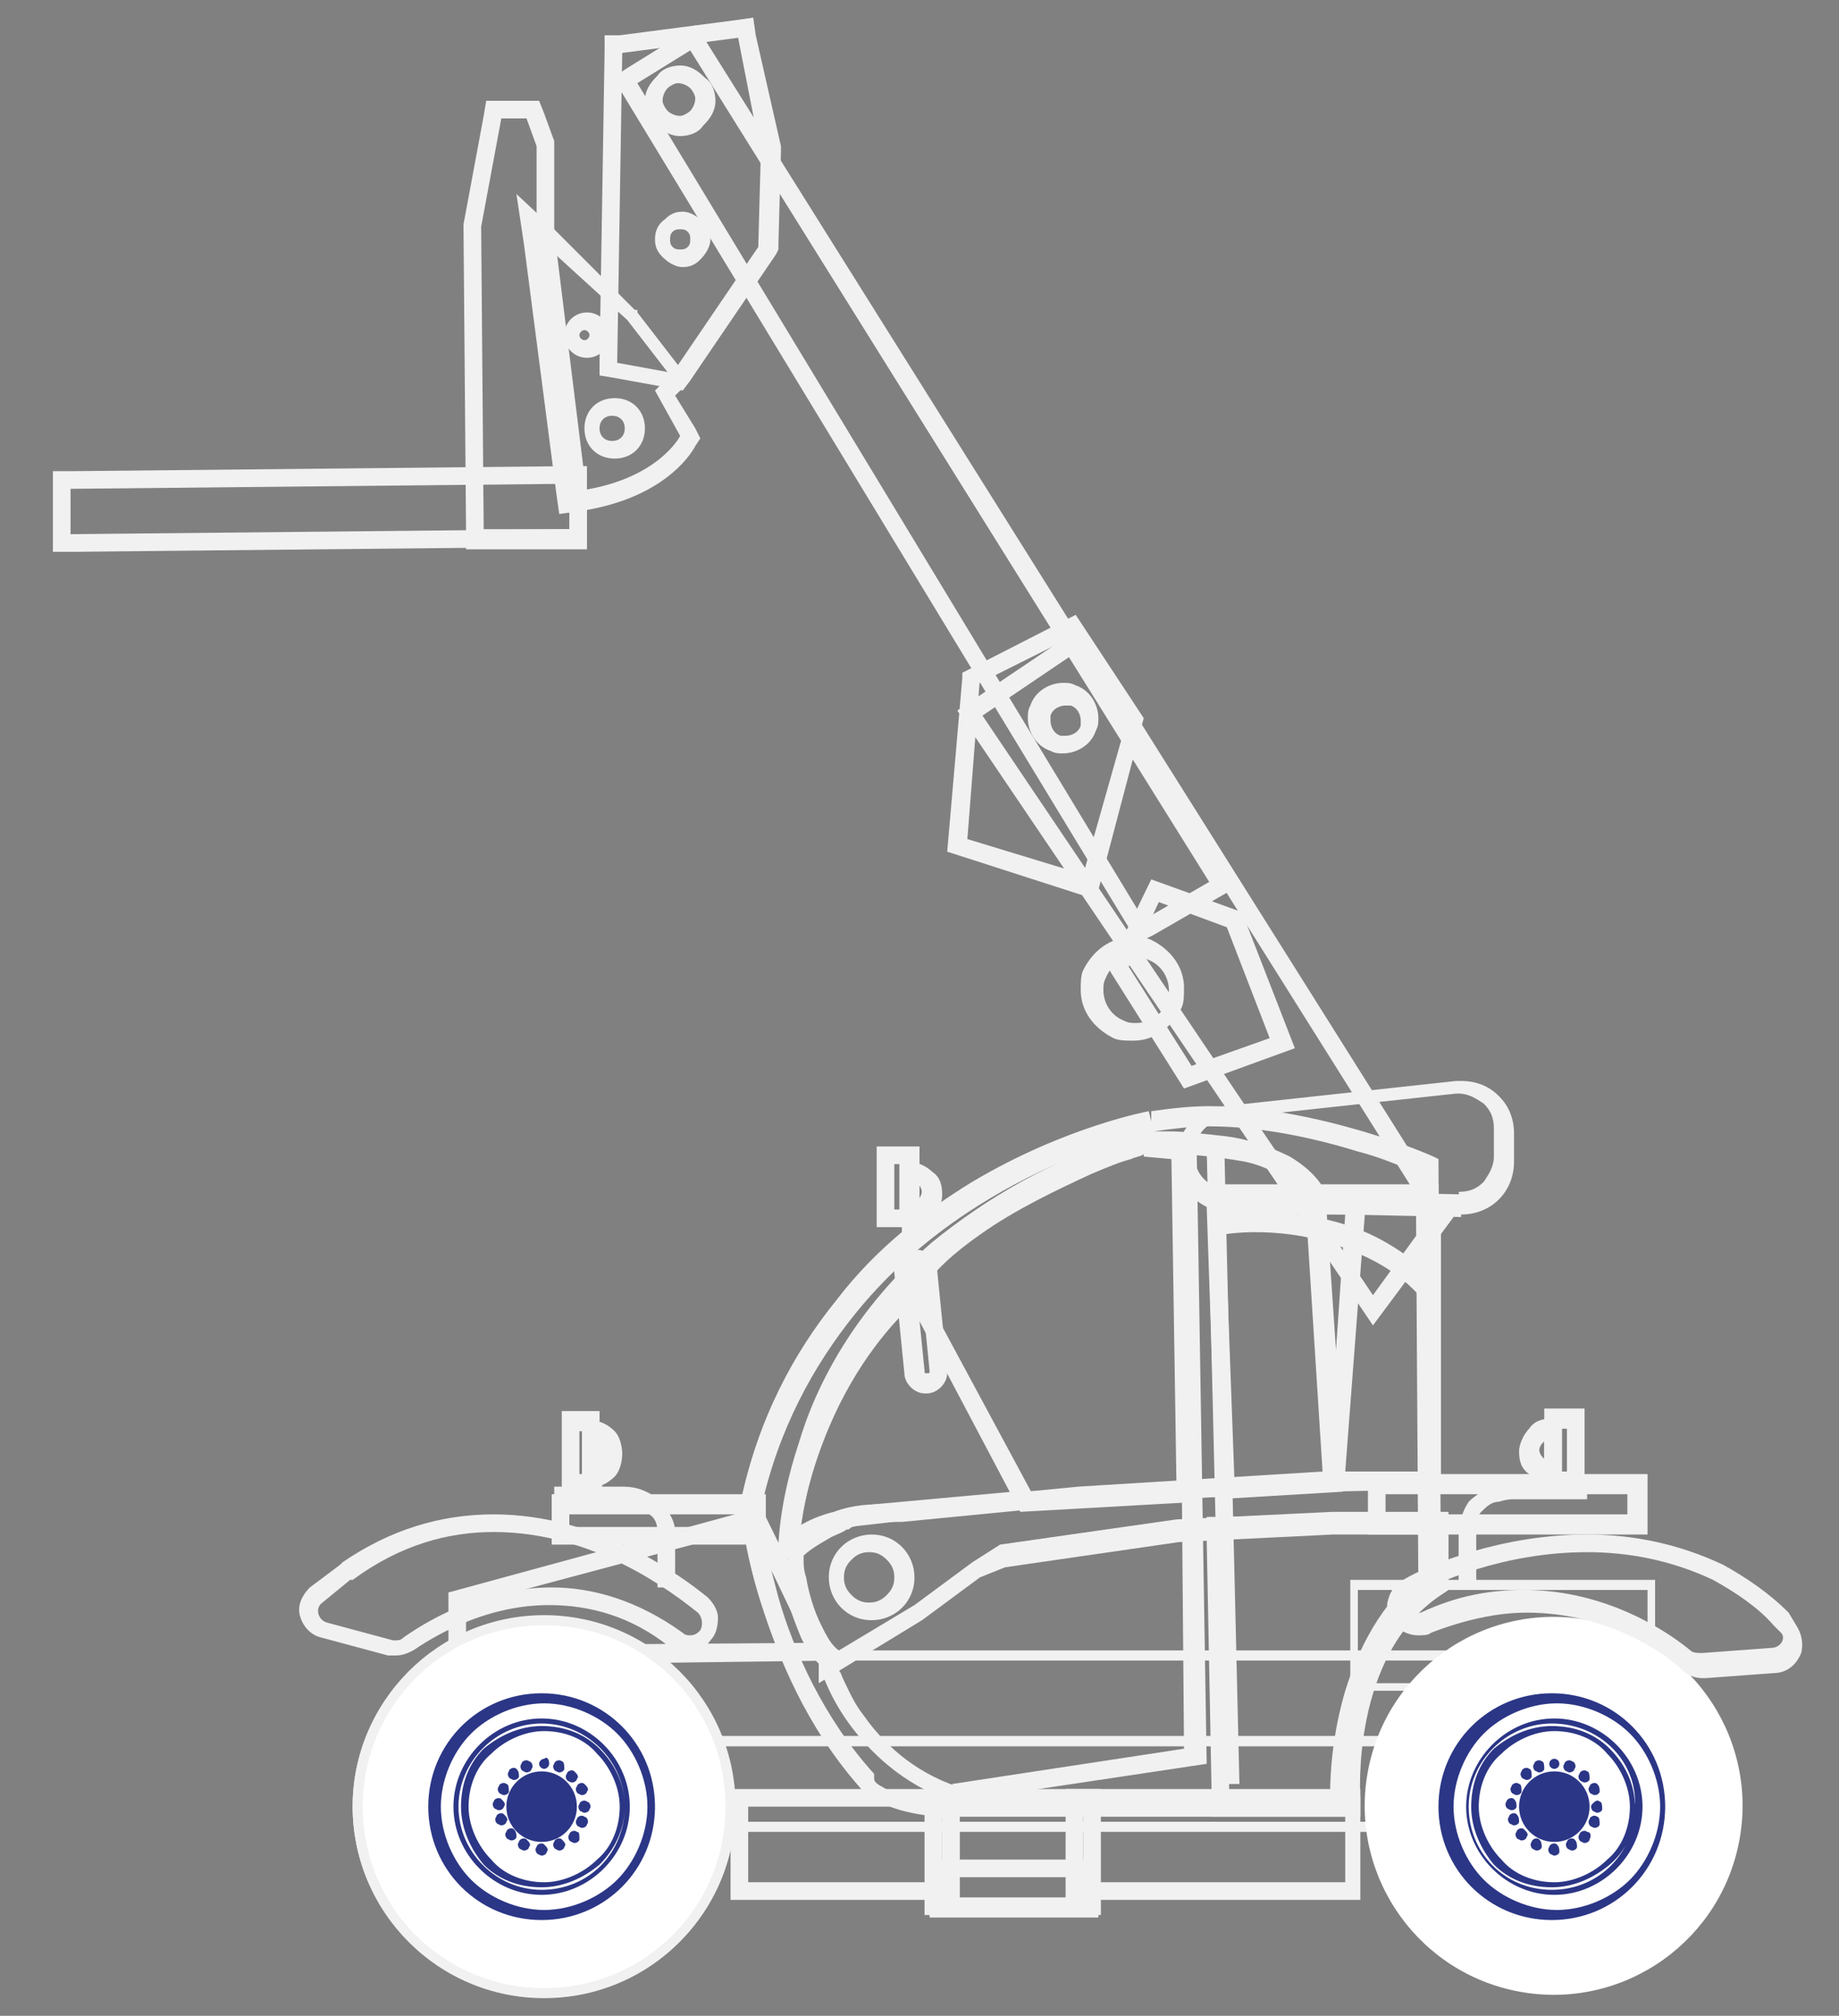 <?xml version="1.0" encoding="utf-8"?>
<!-- Generator: Adobe Illustrator 27.9.6, SVG Export Plug-In . SVG Version: 9.03 Build 54986)  -->
<svg version="1.1" id="Layer_1" xmlns:v="https://vecta.io/nano"
	 xmlns="http://www.w3.org/2000/svg" xmlns:xlink="http://www.w3.org/1999/xlink" x="0px" y="0px" viewBox="0 0 73 80"
	 style="enable-background:new 0 0 73 80;" xml:space="preserve">
<rect x="0" y="0" width="73" height="80" fill="#808080" stroke="none"/>
<style type="text/css">
	.st0{fill:#F1F1F2;}
	.st1{fill:#FFFFFF;}
	.st2{fill:#2B3686;}
</style>
<g>
	<path class="st0" d="M27.4,2L48,35l-2.6,1.5L25.3,3.3L27.4,2 M27.6,1L27,1.4l-2.1,1.3l-0.6,0.4l0.4,0.6l20.1,33.1l0.4,0.6l0.6-0.3
		l2.6-1.5l0.7-0.4l-0.4-0.6L28,1.6L27.6,1z"/>
	<polygon class="st0" points="65.5,66.9 65.5,66.8 53.9,66.8 53.9,63.1 65.4,63.1 65.4,66.9 65.5,66.9 65.5,66.8 65.5,66.9 
		65.7,66.9 65.7,62.7 53.6,62.7 53.6,67.1 65.7,67.1 65.7,66.9 	"/>
	<polygon class="st0" points="30,60.9 30,60.6 22.6,60.6 22.6,60.1 29.6,60.1 29.6,60.9 30,60.9 30,60.6 30,60.9 30.4,60.9 
		30.4,59.3 21.9,59.3 21.9,61.3 30.4,61.3 30.4,60.9 	"/>
	<path class="st0" d="M46.6,39.9l-0.3-0.1c-0.2,0.5-0.7,0.8-1.2,0.8c-0.2,0-0.3,0-0.5-0.1c-0.5-0.2-0.8-0.7-0.8-1.2
		c0-0.2,0-0.3,0.1-0.5c0.2-0.5,0.7-0.8,1.2-0.8c0.2,0,0.3,0,0.5,0.1c0.5,0.2,0.8,0.7,0.8,1.2c0,0.2,0,0.3-0.1,0.5L46.6,39.9l0.3,0.1
		c0.1-0.2,0.1-0.5,0.1-0.8c0-0.8-0.5-1.5-1.3-1.9c-0.2-0.1-0.5-0.1-0.8-0.1c-0.8,0-1.5,0.5-1.9,1.3c-0.1,0.2-0.1,0.5-0.1,0.8
		c0,0.8,0.5,1.5,1.3,1.9c0.2,0.1,0.5,0.1,0.8,0.1c0.8,0,1.5-0.5,1.9-1.3L46.6,39.9z"/>
	<polygon class="st0" points="44.4,38.4 44.1,38.6 47,43.2 51.4,41.6 49.3,36.2 45.7,34.9 44,38.4 44.1,38.6 44.4,38.4 44.7,38.6 
		46,35.8 48.7,36.8 50.4,41.2 47.3,42.3 44.7,38.2 44.4,38.4 44.7,38.6 	"/>
	<path class="st0" d="M43,71.7v3.6h-5.6v-3.6H43 M43.8,71H43h-5.6h-0.7v0.7v3.6v0.7h0.7H43h0.7v-0.7v-3.6V71z"/>
	<polygon class="st0" points="66.8,69.1 66.8,68.9 18.3,68.9 18.3,65.9 66.7,65.9 66.7,69.1 66.8,69.1 66.8,68.9 66.8,69.1 67,69.1 
		67,65.5 18,65.5 18,69.3 67,69.3 67,69.1 	"/>
	<polygon class="st0" points="58.4,72.5 58.4,72.3 25.1,72.3 25.1,69.3 58.2,69.3 58.2,72.5 58.4,72.5 58.4,72.3 58.4,72.5 
		58.6,72.5 58.6,68.9 24.7,68.9 24.7,72.7 58.6,72.7 58.6,72.5 	"/>
	<circle cx="61.7" cy="70" r="0.2"/>
	<path d="M62.5,70.2c0,0.1-0.2,0.2-0.3,0.1c-0.1,0-0.2-0.2-0.1-0.3c0-0.1,0.2-0.2,0.3-0.1C62.5,69.9,62.6,70.1,62.5,70.2z"/>
	<path d="M63.1,70.6c0,0.1-0.2,0.2-0.3,0.1c-0.1,0-0.2-0.2-0.1-0.3c0-0.1,0.2-0.2,0.3-0.1C63.1,70.3,63.1,70.5,63.1,70.6z"/>
	<path d="M63.5,71.1c0,0.1-0.2,0.2-0.3,0.1c-0.1,0-0.2-0.2-0.1-0.3c0-0.1,0.2-0.2,0.3-0.1C63.5,70.9,63.5,71,63.5,71.1z"/>
	<path d="M63.6,71.8c0,0.1-0.2,0.2-0.3,0.1c-0.1,0-0.2-0.2-0.1-0.3c0-0.1,0.2-0.2,0.3-0.1S63.6,71.7,63.6,71.8z"/>
	<path d="M60.2,71.7c0,0.1-0.2,0.2-0.3,0.1c-0.1,0-0.2-0.2-0.1-0.3c0-0.1,0.2-0.2,0.3-0.1C60.2,71.5,60.2,71.6,60.2,71.7z"/>
	<path d="M60.3,71.1c0,0.1-0.2,0.2-0.3,0.1c-0.1,0-0.2-0.2-0.1-0.3c0-0.1,0.2-0.2,0.3-0.1C60.3,70.8,60.4,71,60.3,71.1z"/>
	<path d="M60.8,70.5c0,0.1-0.2,0.2-0.3,0.1c-0.1,0-0.2-0.2-0.1-0.3c0-0.1,0.2-0.2,0.3-0.1C60.8,70.2,60.8,70.4,60.8,70.5z"/>
	<path d="M61.3,70.2c0,0.1-0.2,0.2-0.3,0.1c-0.1,0-0.2-0.2-0.1-0.3c0-0.1,0.2-0.2,0.3-0.1C61.3,69.9,61.3,70.1,61.3,70.2z"/>
	<path class="st0" d="M45.7,44.5l-0.1-0.4c0,0-3.3,0.6-7,2.8c-1.8,1.1-3.8,2.6-5.4,4.7c-1.7,2.1-3.1,4.7-3.8,8l0,0.1l0,0.1
		c0,0,0.1,1.6,0.8,3.8c0.7,2.2,1.8,4.9,3.9,7.3l0.3-0.2L34,70.7c0,0.1,0.2,0.4,0.7,0.7c0.5,0.3,1.3,0.6,2.6,0.7l0,0l16.4,0l0-0.4
		l0,0c0,0,0-0.2,0-0.6c0-0.8,0.1-2.3,0.5-3.9c0.5-1.6,1.3-3.3,2.9-4.5l0.1-0.1L57.1,46l-0.2-0.1c0,0-1.1-0.5-2.8-1
		c-1.7-0.5-3.9-1-6.1-1c-0.8,0-1.6,0.1-2.3,0.2L45.7,44.5l-0.1-0.4L45.7,44.5l0.1,0.4c0.7-0.1,1.5-0.2,2.2-0.2c2.1,0,4.3,0.5,5.9,1
		c0.8,0.2,1.5,0.5,2,0.7c0.2,0.1,0.4,0.2,0.5,0.2c0.1,0,0.1,0,0.1,0.1l0,0l0,0l0.1-0.3l-0.4,0l0.1,16.2l0.4,0l-0.2-0.3
		c-1.7,1.3-2.6,3.2-3.1,4.8c-0.5,1.7-0.6,3.2-0.6,4.1c0,0.4,0,0.6,0,0.6l0.4,0l0-0.4l-16,0l0,0.4l0-0.4c-1.2,0-1.9-0.3-2.2-0.5
		c-0.2-0.1-0.3-0.2-0.3-0.3c0,0,0-0.1,0-0.1l0,0l-0.2,0.1l0.2-0.1l0,0l-0.2,0.1l0.2-0.1l0-0.1l0,0c-2-2.2-3.2-4.9-3.8-7
		c-0.3-1.1-0.5-2-0.6-2.6c-0.1-0.3-0.1-0.6-0.1-0.8c0-0.1,0-0.2,0-0.2c0,0,0,0,0,0l0,0l-0.4,0l0.4,0.1c0.7-3.2,2.1-5.7,3.7-7.7
		c2.4-3,5.4-4.8,7.8-5.9c1.2-0.5,2.3-0.9,3-1.1c0.4-0.1,0.7-0.2,0.9-0.2c0.1,0,0.2,0,0.2,0c0,0,0,0,0.1,0l0,0l0,0L45.7,44.5z"/>
	<path class="st0" d="M31.3,61.9l-0.4,0.1c0,0,0.1,0.8,0.4,1.6c0.1,0.4,0.3,0.9,0.5,1.4c0.2,0.4,0.5,0.9,0.9,1.2l0.2-0.3h-0.4v0.3
		v0.6l4.1-2.5l2.3-1.7l1-0.4l6.9-1l6.1-0.3h4.2v-2.5l-16.5,0.8l-7,0.8l0,0c0,0-0.4,0.1-1,0.4c-0.5,0.3-1.2,0.7-1.6,1.3l-0.1,0.1
		l0,0.1L31.3,61.9l0.3,0.2c0.3-0.5,0.9-0.8,1.4-1.1c0.2-0.1,0.5-0.2,0.6-0.3c0.1,0,0.1,0,0.2-0.1l0,0l0,0l0,0l-0.1-0.4l0,0.4l7-0.8
		l15.7-0.8v1h-3.5l-6.2,0.3l-7,1L38.6,62l-2.3,1.7l-3.5,2.1l0.2,0.3h0.4v-0.3v-0.2l-0.1-0.1c-0.3-0.2-0.5-0.6-0.7-1
		c-0.3-0.6-0.5-1.3-0.6-1.9c-0.1-0.3-0.1-0.5-0.1-0.7c0-0.1,0-0.2,0-0.2c0,0,0,0,0-0.1l0,0L31.3,61.9l0.3,0.2L31.3,61.9z"/>
	<path class="st0" d="M31.3,61.6l0.4,0l0,0c0-0.1,0.1-3.1,1.8-6.5c0.9-1.7,2.2-3.5,4.1-5.2c1.9-1.6,4.5-3.1,7.9-4.2l-0.1-0.3l0,0.4
		l0,0c0.1,0,0.5,0,1,0c0.8,0,1.9,0.1,3,0.3c0.5,0.1,1,0.3,1.5,0.6c0.4,0.2,0.8,0.6,1,0.9l0.3-0.2l-0.4,0l0.7,11l-9.7,0.6l-7.2,0.7
		l0,0.4l0-0.4c0,0-0.2,0-0.5,0c-0.5,0-1.2,0-2,0.3c-0.8,0.2-1.7,0.6-2.3,1.4L31.3,61.6l0.4,0L31.3,61.6l0.3,0.2c0.6-0.6,1.3-1,2-1.2
		c0.7-0.2,1.4-0.2,1.8-0.2c0.1,0,0.2,0,0.3,0c0,0,0.1,0,0.1,0l0,0l0,0l0,0l7.2-0.7l10.4-0.7l-0.8-11.8l-0.1-0.1
		c-0.3-0.5-0.8-0.9-1.3-1.2c-0.8-0.4-1.7-0.7-2.5-0.8c-0.9-0.1-1.7-0.2-2.3-0.2c-0.6,0-1.1,0-1.1,0l0,0l0,0
		c-3.6,1.1-6.2,2.7-8.3,4.4c-3,2.6-4.6,5.6-5.3,8c-0.8,2.4-0.8,4.1-0.8,4.1l0,0.9l0.6-0.7L31.3,61.6z"/>
	<path class="st0" d="M32.6,66.3c0,0,0.3,1,1.1,2.1c0.8,1.1,2.1,2.4,4.1,3.1l0.1,0l10-1.5l-0.4-24.6l-0.7,0L47,69.4l-9.2,1.4
		l0.1,0.4l0.1-0.3c-1.8-0.6-3-1.8-3.7-2.8c-0.4-0.5-0.6-1-0.8-1.4c-0.1-0.2-0.1-0.3-0.2-0.4c0,0,0-0.1,0-0.1l0,0l0,0l0,0L32.6,66.3
		L32.6,66.3z"/>
	<polyline class="st0" points="47.9,45.6 48.5,70.8 49.2,70.8 48.6,45.5 	"/>
	<path class="st0" d="M35.9,62.6h-0.4c0,0.3-0.1,0.5-0.3,0.7c-0.2,0.2-0.4,0.3-0.7,0.3c-0.3,0-0.5-0.1-0.7-0.3
		c-0.2-0.2-0.3-0.4-0.3-0.7c0-0.3,0.1-0.5,0.3-0.7c0.2-0.2,0.4-0.3,0.7-0.3c0.3,0,0.5,0.1,0.7,0.3c0.2,0.2,0.3,0.4,0.3,0.7H35.9h0.4
		c0-0.9-0.7-1.7-1.7-1.7c-0.9,0-1.7,0.7-1.7,1.7c0,0.9,0.7,1.7,1.7,1.7c0.9,0,1.7-0.7,1.7-1.7H35.9z"/>
	<path class="st0" d="M37.4,71.7v3h-7.7v-3H37.4 M38.1,71h-0.7h-7.7H29v0.7v3v0.7h0.7h7.7h0.7v-0.7v-3V71z"/>
	<path class="st0" d="M53.4,71.7v3H43v-3H53.4 M54.1,71h-0.7H43h-0.7v0.7v3v0.7H43h10.3h0.7v-0.7v-3V71z"/>
	<polygon class="st0" points="65,60.5 65,60.1 55,60.1 55,59.3 64.6,59.3 64.6,60.5 65,60.5 65,60.1 65,60.5 65.4,60.5 65.4,58.5 
		54.3,58.5 54.3,60.9 65.4,60.9 65.4,60.5 	"/>
	<polygon class="st0" points="30,60.2 29.9,59.9 17.8,63.2 17.8,66.1 33.2,65.9 30.2,59.8 29.9,59.9 30,60.2 29.7,60.4 32,65.2 
		18.5,65.3 18.5,63.7 30.1,60.6 30,60.2 29.7,60.4 	"/>
	<polygon class="st0" points="23.5,58.9 23.5,58.5 23,58.5 23,56.8 23.1,56.8 23.1,58.9 23.5,58.9 23.5,58.5 23.5,58.9 23.8,58.9 
		23.8,56 22.3,56 22.3,59.2 23.8,59.2 23.8,58.9 	"/>
	<path class="st0" d="M24.3,57.7h-0.4c0,0.2-0.1,0.3-0.1,0.4c-0.1,0.1-0.2,0.1-0.3,0.1v0.4h0.4v-1.8h-0.4v0.4c0.1,0,0.2,0,0.3,0.1
		c0.1,0.1,0.1,0.2,0.1,0.4H24.3h0.4c0-0.3-0.1-0.7-0.3-0.9c-0.2-0.2-0.5-0.4-0.8-0.4h-0.4V59h0.4c0.3,0,0.6-0.2,0.8-0.4
		c0.2-0.2,0.3-0.6,0.3-0.9H24.3z"/>
	<path class="st0" d="M22.2,59.7h2.6l0,0l0-0.1l0,0.1l0,0l0-0.1l0,0.1l0,0c0.1,0,0.4,0,0.7,0.2c0.1,0.1,0.3,0.2,0.4,0.3
		c0.1,0.1,0.2,0.3,0.2,0.6l0.4,0h-0.4V63h0.7l0-2.2l0,0c0-0.4-0.2-0.7-0.4-1c-0.3-0.4-0.7-0.6-1-0.7c-0.3-0.1-0.6-0.1-0.7-0.1
		c0,0-0.1,0-0.1,0l0,0.4v-0.4h-2.6V59.7L22.2,59.7z"/>
	<polyline class="st0" points="23.2,58.7 23.2,59.3 23.9,59.3 23.9,58.7 	"/>
	<polygon class="st0" points="61.6,58.8 61.6,59.2 62.9,59.2 62.9,55.9 61.3,55.9 61.3,59.2 61.6,59.2 61.6,58.8 62,58.8 62,56.7 
		62.2,56.7 62.2,58.4 61.6,58.4 61.6,58.8 62,58.8 	"/>
	<path class="st0" d="M60.7,57.6h-0.4c0,0.4,0.1,0.7,0.4,0.9c0.2,0.2,0.5,0.4,0.9,0.4H62v-2.6h-0.4c-0.4,0-0.7,0.1-0.9,0.4
		c-0.2,0.2-0.4,0.6-0.4,0.9H60.7h0.4c0-0.2,0.1-0.3,0.2-0.4c0.1-0.1,0.2-0.2,0.4-0.2v-0.4h-0.4v1.9h0.4v-0.4c-0.1,0-0.3-0.1-0.4-0.2
		c-0.1-0.1-0.2-0.2-0.2-0.4H60.7z"/>
	<path class="st0" d="M63,58.9h-2.8v0.4l0-0.4c0,0,0,0-0.1,0c-0.2,0-0.7,0-1.1,0.2c-0.2,0.1-0.5,0.3-0.7,0.5c-0.2,0.3-0.3,0.6-0.4,1
		l0,0v2.2h0.7l0-2.2h-0.4l0.4,0c0-0.3,0.1-0.5,0.2-0.6c0.2-0.2,0.4-0.4,0.7-0.4c0.3-0.1,0.5-0.1,0.6-0.1l0,0l0,0l0-0.1l0,0.1l0,0
		l0-0.1l0,0.1l0,0H63V58.9L63,58.9z"/>
	<polyline class="st0" points="61.2,58.6 61.2,59.2 61.9,59.2 61.9,58.6 	"/>
	<polygon class="st0" points="36.1,48.3 36.1,48 35.5,48 35.5,46.2 35.8,46.2 35.8,48.3 36.1,48.3 36.1,48 36.1,48.3 36.5,48.3 
		36.5,45.5 34.8,45.5 34.8,48.7 36.5,48.7 36.5,48.3 	"/>
	<path class="st0" d="M37,47.2h-0.4c0,0.3-0.2,0.6-0.6,0.6v0.4h0.4v-1.8h-0.4v0.4c0.3,0,0.6,0.2,0.6,0.6H37h0.4
		c0-0.4-0.1-0.7-0.4-0.9c-0.2-0.2-0.6-0.4-0.9-0.4h-0.4v2.6h0.4c0.7,0,1.3-0.6,1.3-1.3H37z"/>
	<polyline class="st0" points="35.8,48.1 35.8,49.1 36.6,49.1 36.6,48.1 	"/>
	<polygon class="st0" points="57.2,48.3 56.9,48.1 54.5,51.4 39,28.4 42.7,25.9 56.9,48.5 57.2,48.3 56.9,48.1 57.2,48.3 57.5,48.1 
		42.9,24.9 38,28.2 54.5,52.6 57.7,48.3 57.5,48.1 	"/>
	<polygon class="st0" points="38.5,26.9 38.2,26.9 37.6,33.8 43.5,35.7 45.4,28.5 42.7,24.4 38.2,26.7 38.2,26.9 38.5,26.9 
		38.7,27.2 42.5,25.3 44.7,28.7 43,34.7 38.4,33.3 38.9,26.9 38.5,26.9 38.7,27.2 	"/>
	<path class="st0" d="M29.3,1.5l0.9,4.6l-0.1,3.7l-3.4,5l-2.2-0.4l0.2-12.3L29.3,1.5 M29.9,0.7l-0.7,0.1l-4.6,0.6L24,1.4l0,0.6
		l-0.2,12.3l0,0.6l0.6,0.1l2.2,0.4l0.5,0.1l0.3-0.4l3.4-5l0.1-0.2l0-0.2l0.1-3.7l0-0.1l0-0.1L30,1.4L29.9,0.7z"/>
	<path class="st0" d="M27.6,9l-0.3,0.2c0.1,0.1,0.1,0.2,0.1,0.3c0,0.1,0,0.2-0.1,0.3c-0.1,0.1-0.2,0.1-0.3,0.1c-0.1,0-0.2,0-0.3-0.1
		c-0.1-0.1-0.1-0.2-0.1-0.3c0-0.1,0-0.2,0.1-0.3c0.1-0.1,0.2-0.1,0.3-0.1c0.1,0,0.2,0,0.3,0.1L27.6,9l0.3-0.2
		c-0.2-0.2-0.5-0.4-0.8-0.4c-0.3,0-0.5,0.1-0.7,0.3C26.1,8.9,26,9.2,26,9.5c0,0.3,0.1,0.5,0.3,0.7c0.2,0.2,0.5,0.4,0.8,0.4
		c0.3,0,0.5-0.1,0.7-0.3c0.2-0.2,0.4-0.5,0.4-0.8c0-0.3-0.1-0.5-0.3-0.7L27.6,9z"/>
	<path class="st0" d="M27.7,3.3l-0.3,0.2c0.1,0.1,0.2,0.3,0.2,0.4c0,0.2-0.1,0.4-0.2,0.5c-0.1,0.1-0.3,0.2-0.4,0.2
		c-0.2,0-0.4-0.1-0.5-0.2c-0.1-0.1-0.2-0.3-0.2-0.4c0-0.2,0.1-0.4,0.2-0.5c0.1-0.1,0.3-0.2,0.4-0.2c0.2,0,0.4,0.1,0.5,0.2L27.7,3.3
		l0.3-0.2c-0.3-0.3-0.6-0.5-1-0.5c-0.3,0-0.7,0.1-0.9,0.4c-0.3,0.3-0.5,0.6-0.5,1c0,0.3,0.1,0.7,0.4,0.9c0.3,0.3,0.6,0.5,1,0.5
		c0.3,0,0.7-0.1,0.9-0.4c0.3-0.3,0.5-0.6,0.5-1c0-0.3-0.1-0.7-0.4-0.9L27.7,3.3z"/>
	<path class="st0" d="M19.6,60.8c4,0,7.1,2.4,8.1,3.2c0.2,0.2,0.2,0.5,0.1,0.7c-0.1,0.1-0.2,0.2-0.4,0.2c-0.1,0-0.2,0-0.3-0.1
		c-1.8-1.3-3.6-1.8-5.2-1.8c-2.9,0-5.2,1.5-5.9,2c-0.1,0.1-0.2,0.1-0.3,0.1c0,0-0.1,0-0.1,0L13,64.4c-0.4-0.1-0.5-0.6-0.2-0.8
		l1.1-0.9l0.1,0C15.9,61.3,17.8,60.8,19.6,60.8 M19.6,60.1c-2.1,0-4.1,0.6-6,1.9c0,0-0.1,0.1-0.1,0.1L12.3,63
		c-0.3,0.3-0.5,0.7-0.4,1.1c0.1,0.4,0.4,0.8,0.9,0.9l2.6,0.7c0.1,0,0.2,0,0.3,0c0.3,0,0.5-0.1,0.7-0.2c0.6-0.4,2.7-1.8,5.4-1.8
		c1.7,0,3.3,0.5,4.7,1.6c0.2,0.2,0.5,0.2,0.8,0.2c0.4,0,0.7-0.1,0.9-0.4c0.2-0.2,0.3-0.5,0.3-0.9c0-0.3-0.2-0.6-0.4-0.8
		C27,62.5,23.7,60.1,19.6,60.1z"/>
	
		<ellipse transform="matrix(0.995 -9.853703e-02 9.853703e-02 0.995 -6.96 2.47)" class="st1" cx="21.5" cy="71.7" rx="7.5" ry="7.5"/>
	<path class="st0" d="M29,71.7h-0.2c0,2-0.8,3.8-2.1,5.1c-1.3,1.3-3.1,2.1-5.1,2.1c-2,0-3.8-0.8-5.1-2.1c-1.3-1.3-2.1-3.1-2.1-5.1
		c0-2,0.8-3.8,2.1-5.1c1.3-1.3,3.1-2.1,5.1-2.1c2,0,3.8,0.8,5.1,2.1c1.3,1.3,2.1,3.1,2.1,5.1H29h0.2c0-4.2-3.4-7.6-7.6-7.6
		c-4.2,0-7.6,3.4-7.6,7.6c0,4.2,3.4,7.6,7.6,7.6c4.2,0,7.6-3.4,7.6-7.6H29z"/>
	<path class="st2" d="M25.8,71.7v-0.1h0h-0.1v0.1c0,1.1-0.5,2.2-1.2,2.9c-0.7,0.7-1.8,1.2-2.9,1.2c-1.1,0-2.2-0.5-2.9-1.2
		c-0.7-0.7-1.2-1.8-1.2-2.9c0-1.1,0.5-2.2,1.2-2.9c0.7-0.7,1.8-1.2,2.9-1.2c1.1,0,2.2,0.5,2.9,1.2c0.7,0.7,1.2,1.8,1.2,2.9v0.1h0.2
		h0H26v-0.1c0-2.5-2-4.5-4.5-4.5c-2.5,0-4.5,2-4.5,4.5c0,2.5,2,4.5,4.5,4.5c2.5,0,4.5-2,4.5-4.5v-0.1h-0.2V71.7v0.1h0L25.8,71.7
		L25.8,71.7c-0.1,2.3-2,4.2-4.3,4.2c-2.3,0-4.2-1.9-4.2-4.2c0-2.3,1.9-4.2,4.2-4.2C23.9,67.5,25.8,69.4,25.8,71.7L25.8,71.7l0-0.1h0
		h0L25.8,71.7L25.8,71.7c0.1-1.2-0.4-2.3-1.2-3.1c-0.8-0.8-1.9-1.3-3.1-1.3c-1.2,0-2.3,0.5-3.1,1.3c-0.8,0.8-1.3,1.9-1.3,3.1
		s0.5,2.3,1.3,3.1c0.8,0.8,1.9,1.3,3.1,1.3c1.2,0,2.3-0.5,3.1-1.3C25.4,74,25.9,72.9,25.8,71.7L25.8,71.7l0,0.1h0V71.7z"/>
	<path class="st2" d="M24.8,71.7v-0.1h-0.1h-0.1v0.1c0,0.8-0.3,1.6-0.9,2.1c-0.5,0.5-1.3,0.9-2.1,0.9c-0.8,0-1.6-0.3-2.1-0.9
		c-0.5-0.5-0.9-1.3-0.9-2.1c0-0.8,0.3-1.6,0.9-2.1c0.5-0.5,1.3-0.9,2.1-0.9c0.8,0,1.6,0.3,2.1,0.9c0.5,0.5,0.9,1.3,0.9,2.1v0.1h0.3
		h0.1H25l0-0.1c0-1.9-1.6-3.5-3.5-3.5c-1.9,0-3.5,1.6-3.5,3.5c0,1.9,1.6,3.5,3.5,3.5c1.9,0,3.5-1.6,3.5-3.5v-0.1h-0.3V71.7v0.1h0.1
		v-0.1H24.8c0,1.8-1.4,3.3-3.3,3.3c-1.8,0-3.3-1.5-3.3-3.3s1.5-3.3,3.3-3.3C23.3,68.4,24.8,69.9,24.8,71.7h0.1v-0.1h-0.1h-0.1v0.1
		H24.8c0-0.9-0.4-1.7-1-2.3c-0.6-0.6-1.4-0.9-2.3-0.9c-0.9,0-1.7,0.4-2.3,0.9c-0.6,0.6-0.9,1.4-0.9,2.3c0,0.9,0.4,1.7,0.9,2.3
		c0.6,0.6,1.4,0.9,2.3,0.9c0.9,0,1.7-0.4,2.3-0.9C24.4,73.4,24.8,72.6,24.8,71.7h-0.1v0.1h0.1V71.7z"/>
	<circle class="st2" cx="21.5" cy="71.7" r="1.4"/>
	<path class="st2" d="M21.8,70c0,0.1-0.1,0.2-0.2,0.2c-0.1,0-0.2-0.1-0.2-0.2c0-0.1,0.1-0.2,0.2-0.2C21.7,69.7,21.8,69.8,21.8,70z"
		/>
	<path class="st2" d="M22.4,70.2c0,0.1-0.2,0.2-0.3,0.1c-0.1,0-0.2-0.2-0.1-0.3c0-0.1,0.2-0.2,0.3-0.1
		C22.4,69.9,22.4,70.1,22.4,70.2z"/>
	<path class="st2" d="M22.9,70.6c0,0.1-0.2,0.2-0.3,0.1c-0.1,0-0.2-0.2-0.1-0.3c0-0.1,0.2-0.2,0.3-0.1S23,70.5,22.9,70.6z"/>
	<path class="st2" d="M23.3,71.1c0,0.1-0.2,0.2-0.3,0.1c-0.1,0-0.2-0.2-0.1-0.3c0-0.1,0.2-0.2,0.3-0.1C23.3,70.9,23.4,71,23.3,71.1z
		"/>
	<path class="st2" d="M23.4,71.8c0,0.1-0.2,0.2-0.3,0.1c-0.1,0-0.2-0.2-0.1-0.3c0-0.1,0.2-0.2,0.3-0.1
		C23.4,71.5,23.5,71.7,23.4,71.8z"/>
	<path class="st2" d="M23.3,72.4c0,0.1-0.2,0.2-0.3,0.1c-0.1,0-0.2-0.2-0.1-0.3c0-0.1,0.2-0.2,0.3-0.1
		C23.3,72.1,23.4,72.3,23.3,72.4z"/>
	<path class="st2" d="M23,73c0,0.1-0.2,0.2-0.3,0.1c-0.1,0-0.2-0.2-0.1-0.3c0-0.1,0.2-0.2,0.3-0.1C23,72.7,23,72.8,23,73z"/>
	<path class="st2" d="M22.4,73.3c0,0.1-0.2,0.2-0.3,0.1c-0.1,0-0.2-0.2-0.1-0.3c0-0.1,0.2-0.2,0.3-0.1
		C22.4,73.1,22.5,73.2,22.4,73.3z"/>
	<path class="st2" d="M21.7,73.5c0,0.1-0.2,0.2-0.3,0.1c-0.1,0-0.2-0.2-0.1-0.3c0-0.1,0.2-0.2,0.3-0.1
		C21.7,73.3,21.8,73.4,21.7,73.5z"/>
	<path class="st2" d="M21,73.3c0,0.1-0.2,0.2-0.3,0.1c-0.1,0-0.2-0.2-0.1-0.3c0-0.1,0.2-0.2,0.3-0.1C21,73.1,21.1,73.2,21,73.3z"/>
	<path class="st2" d="M20.5,72.9c0,0.1-0.2,0.2-0.3,0.1c-0.1,0-0.2-0.2-0.1-0.3c0-0.1,0.2-0.2,0.3-0.1
		C20.5,72.7,20.5,72.8,20.5,72.9z"/>
	<path class="st2" d="M20.1,72.3c0,0.1-0.2,0.2-0.3,0.1c-0.1,0-0.2-0.2-0.1-0.3c0-0.1,0.2-0.2,0.3-0.1
		C20.1,72.1,20.2,72.2,20.1,72.3z"/>
	<path class="st2" d="M20,71.7c0,0.1-0.2,0.2-0.3,0.1c-0.1,0-0.2-0.2-0.1-0.3c0-0.1,0.2-0.2,0.3-0.1C20,71.5,20.1,71.6,20,71.7z"/>
	<path class="st2" d="M20.2,71.1c0,0.1-0.2,0.2-0.3,0.1c-0.1,0-0.2-0.2-0.1-0.3c0-0.1,0.2-0.2,0.3-0.1C20.2,70.8,20.2,71,20.2,71.1z
		"/>
	<path class="st2" d="M20.6,70.5c0,0.1-0.2,0.2-0.3,0.1c-0.1,0-0.2-0.2-0.1-0.3c0-0.1,0.2-0.2,0.3-0.1
		C20.6,70.3,20.6,70.4,20.6,70.5z"/>
	<path class="st2" d="M21.1,70.2c0,0.1-0.2,0.2-0.3,0.1c-0.1,0-0.2-0.2-0.1-0.3c0-0.1,0.2-0.2,0.3-0.1
		C21.1,69.9,21.2,70.1,21.1,70.2z"/>
	<ellipse transform="matrix(0.16 -0.987 0.987 0.16 -18.968 121.093)" class="st1" cx="61.7" cy="71.7" rx="7.5" ry="7.5"/>
	<path class="st2" d="M66,71.7v-0.1h0h-0.1v0.1c0,1.1-0.5,2.2-1.2,2.9c-0.7,0.7-1.8,1.2-2.9,1.2c-1.1,0-2.2-0.5-2.9-1.2
		c-0.7-0.7-1.2-1.8-1.2-2.9c0-1.1,0.5-2.2,1.2-2.9c0.7-0.7,1.8-1.2,2.9-1.2c1.1,0,2.2,0.5,2.9,1.2c0.7,0.7,1.2,1.8,1.2,2.9v0.1H66h0
		h0.1v-0.1c0-2.5-2-4.5-4.5-4.5c-2.5,0-4.5,2-4.5,4.5c0,2.5,2,4.5,4.5,4.5c2.5,0,4.5-2,4.5-4.5v-0.1H66V71.7v0.1h0L66,71.7L66,71.7
		c-0.1,1.2-0.5,2.2-1.3,3c-0.8,0.8-1.8,1.2-3,1.2c-1.2,0-2.2-0.5-3-1.2c-0.8-0.8-1.2-1.8-1.2-3c0-1.2,0.5-2.2,1.2-3
		c0.8-0.8,1.8-1.2,3-1.2c1.2,0,2.2,0.5,3,1.2C65.4,69.5,65.9,70.5,66,71.7L66,71.7l0-0.1h0h0L66,71.7L66,71.7
		c0.1-1.2-0.4-2.3-1.2-3.1c-0.8-0.8-1.9-1.3-3.1-1.3c-1.2,0-2.3,0.5-3.1,1.3c-0.8,0.8-1.3,1.9-1.3,3.1s0.5,2.3,1.3,3.1
		c0.8,0.8,1.9,1.3,3.1,1.3c1.2,0,2.3-0.5,3.1-1.3C65.6,74,66.1,72.9,66,71.7L66,71.7l0,0.1h0V71.7z"/>
	<path class="st2" d="M64.9,71.7v-0.1h-0.1h-0.1v0.1c0,0.8-0.3,1.6-0.9,2.1c-0.5,0.5-1.3,0.9-2.1,0.9c-0.8,0-1.6-0.3-2.1-0.9
		c-0.5-0.5-0.9-1.3-0.9-2.1c0-0.8,0.3-1.6,0.9-2.1c0.5-0.5,1.3-0.9,2.1-0.9c0.8,0,1.6,0.3,2.1,0.9c0.5,0.5,0.9,1.3,0.9,2.1v0.1h0.3
		h0.1h0.1l0-0.1c0-1.9-1.6-3.5-3.5-3.5c-1.9,0-3.5,1.6-3.5,3.5c0,1.9,1.6,3.5,3.5,3.5c1.9,0,3.5-1.6,3.5-3.5v-0.1h-0.3V71.7v0.1h0.1
		v-0.1H64.9c0,1.8-1.4,3.3-3.3,3.3s-3.3-1.5-3.3-3.3c0-1.8,1.5-3.3,3.3-3.3C63.5,68.4,65,69.9,64.9,71.7h0.1v-0.1h-0.1h-0.1v0.1
		H64.9c0-0.9-0.4-1.7-1-2.3c-0.6-0.6-1.4-0.9-2.3-0.9c-0.9,0-1.7,0.4-2.3,0.9c-0.6,0.6-0.9,1.4-0.9,2.3s0.4,1.7,0.9,2.3
		c0.6,0.6,1.4,0.9,2.3,0.9s1.7-0.4,2.3-0.9C64.6,73.4,64.9,72.6,64.9,71.7h-0.1v0.1h0.1V71.7z"/>
	<circle class="st2" cx="61.7" cy="71.7" r="1.4"/>
	<path class="st2" d="M63.5,72.4c0,0.1-0.2,0.2-0.3,0.1c-0.1,0-0.2-0.2-0.1-0.3c0-0.1,0.2-0.2,0.3-0.1
		C63.5,72.1,63.5,72.3,63.5,72.4z"/>
	<path class="st2" d="M63.1,73c0,0.1-0.2,0.2-0.3,0.1c-0.1,0-0.2-0.2-0.1-0.3c0-0.1,0.2-0.2,0.3-0.1C63.1,72.7,63.2,72.8,63.1,73z"
		/>
	<path class="st2" d="M62.6,73.3c0,0.1-0.2,0.2-0.3,0.1c-0.1,0-0.2-0.2-0.1-0.3c0-0.1,0.2-0.2,0.3-0.1
		C62.6,73.1,62.6,73.2,62.6,73.3z"/>
	<path class="st2" d="M61.9,73.5c0,0.1-0.2,0.2-0.3,0.1c-0.1,0-0.2-0.2-0.1-0.3c0-0.1,0.2-0.2,0.3-0.1
		C61.9,73.3,61.9,73.4,61.9,73.5z"/>
	<path class="st2" d="M61.2,73.3c0,0.1-0.2,0.2-0.3,0.1c-0.1,0-0.2-0.2-0.1-0.3c0-0.1,0.2-0.2,0.3-0.1S61.2,73.2,61.2,73.3z"/>
	<path class="st2" d="M60.6,72.9c0,0.1-0.2,0.2-0.3,0.1c-0.1,0-0.2-0.2-0.1-0.3c0-0.1,0.2-0.2,0.3-0.1
		C60.6,72.7,60.7,72.8,60.6,72.9z"/>
	<path class="st2" d="M60.3,72.3c0,0.1-0.2,0.2-0.3,0.1c-0.1,0-0.2-0.2-0.1-0.3c0-0.1,0.2-0.2,0.3-0.1
		C60.3,72.1,60.3,72.2,60.3,72.3z"/>
	<circle class="st2" cx="61.7" cy="70" r="0.2"/>
	<path class="st2" d="M62.5,70.2c0,0.1-0.2,0.2-0.3,0.1c-0.1,0-0.2-0.2-0.1-0.3c0-0.1,0.2-0.2,0.3-0.1
		C62.5,69.9,62.6,70.1,62.5,70.2z"/>
	<path class="st2" d="M63.1,70.6c0,0.1-0.2,0.2-0.3,0.1c-0.1,0-0.2-0.2-0.1-0.3c0-0.1,0.2-0.2,0.3-0.1
		C63.1,70.3,63.1,70.5,63.1,70.6z"/>
	<path class="st2" d="M63.5,71.1c0,0.1-0.2,0.2-0.3,0.1c-0.1,0-0.2-0.2-0.1-0.3c0-0.1,0.2-0.2,0.3-0.1C63.5,70.9,63.5,71,63.5,71.1z
		"/>
	<path class="st2" d="M63.6,71.8c0,0.1-0.2,0.2-0.3,0.1c-0.1,0-0.2-0.2-0.1-0.3s0.2-0.2,0.3-0.1C63.6,71.5,63.6,71.7,63.6,71.8z"/>
	<path class="st2" d="M60.2,71.7c0,0.1-0.2,0.2-0.3,0.1c-0.1,0-0.2-0.2-0.1-0.3c0-0.1,0.2-0.2,0.3-0.1
		C60.2,71.5,60.2,71.6,60.2,71.7z"/>
	<path class="st2" d="M60.4,71.1c0,0.1-0.2,0.2-0.3,0.1c-0.1,0-0.2-0.2-0.1-0.3c0-0.1,0.2-0.2,0.3-0.1C60.4,70.8,60.4,71,60.4,71.1z
		"/>
	<path class="st2" d="M60.8,70.5c0,0.1-0.2,0.2-0.3,0.1c-0.1,0-0.2-0.2-0.1-0.3c0-0.1,0.2-0.2,0.3-0.1
		C60.8,70.2,60.8,70.4,60.8,70.5z"/>
	<path class="st2" d="M61.3,70.2c0,0.1-0.2,0.2-0.3,0.1c-0.1,0-0.2-0.2-0.1-0.3c0-0.1,0.2-0.2,0.3-0.1
		C61.3,69.9,61.3,70.1,61.3,70.2z"/>
	<path class="st0" d="M56.8,60.7l0,1.9c-4.1,2.7-3.6,8.8-3.6,8.8h-4.4l-0.2-10.3l0-0.2L56.8,60.7 M57.5,60l-0.7,0l-8.2,0.2l-0.7,0
		l0,0.7l0,0.2l0.2,10.3l0,0.7h0.7h4.4H54L54,71.4c0-0.1-0.4-5.7,3.2-8.1l0.3-0.2l0-0.4l0-1.9L57.5,60z"/>
	<path class="st0" d="M31.3,61.4l0.4,0l0,0c0-0.2,0.1-1.7,0.8-3.7c0.7-2,1.9-4.3,4-6.2l-0.2-0.3l-0.3,0.2l4.2,7.8l-5.5,0.5
		c-0.7,0.1-1.3,0.3-1.8,0.5l0,0l-1.6,0.8L31.3,61.4l0.4,0L31.3,61.4l0.2,0.3l1.6-0.8l-0.2-0.3l0.1,0.3c0.5-0.2,1.1-0.4,1.6-0.5
		l6.6-0.7l-4.9-9.1L36,51c-2.4,2.1-3.6,4.7-4.3,6.7c-0.7,2.1-0.8,3.6-0.8,3.7l0,0.6l0.6-0.3L31.3,61.4z"/>
	<path class="st0" d="M36.2,51.1l-0.3,0.2l4.6,8.7l7.1-0.4l-0.3-14.3l-1.9-0.1l-0.1,0c0,0-1.8,0.5-3.8,1.5c-1,0.5-2.1,1.1-3.1,1.8
		c-1,0.7-1.9,1.6-2.6,2.5l-0.1,0.2l0.1,0.2L36.2,51.1l0.3,0.2c0.6-0.9,1.4-1.6,2.4-2.3c1.4-1,3.1-1.8,4.4-2.4
		c0.7-0.3,1.2-0.5,1.6-0.6c0.2-0.1,0.4-0.1,0.5-0.2c0.1,0,0.1,0,0.1,0c0,0,0,0,0,0l-0.1-0.3l0,0.4l1.1,0.1l0.2,12.9l-5.9,0.4
		l-4.4-8.3L36.2,51.1l0.3,0.2L36.2,51.1z"/>
	<path class="st0" d="M36.8,54.9l0-0.4l0,0c-0.1,0-0.1,0-0.1-0.1l-0.4-4l0,0c0-0.1,0-0.1,0.1-0.1l0,0c0.1,0,0.1,0,0.1,0.1l0.4,4l0,0
		l0,0c0,0.1,0,0.1-0.1,0.1L36.8,54.9l0,0.4c0.4,0,0.8-0.4,0.8-0.8c0,0,0,0,0-0.1l0,0l-0.4-4c0-0.4-0.4-0.8-0.8-0.8c0,0-0.1,0-0.1,0
		c-0.4,0-0.8,0.4-0.8,0.8c0,0,0,0.1,0,0.1l0.4,4c0,0.4,0.4,0.8,0.8,0.8c0,0,0,0,0.1,0L36.8,54.9z"/>
	<polygon class="st0" points="48.2,47.8 47.9,47.9 48.3,59.5 53.3,59.2 54.2,47.5 47.9,47.5 47.9,47.9 48.2,47.8 48.2,48.2 
		53.4,48.2 52.7,58.5 49,58.7 48.6,47.8 48.2,47.8 48.2,48.2 	"/>
	<polygon class="st0" points="53.8,47.8 53.5,47.8 52.6,59.2 57.2,59.1 57.2,47.5 53.5,47.5 53.5,47.8 53.8,47.8 53.8,48.2 
		56.4,48.2 56.4,58.4 53.4,58.4 54.2,47.9 53.8,47.8 53.8,48.2 	"/>
	<path class="st0" d="M63,61.6c1.6,0,3.3,0.3,5,1.1c0.9,0.5,1.8,1.1,2.4,1.8l0.3,0.3c0.2,0.2,0,0.6-0.4,0.6l-2.7,0.2l-0.1,0
		c-0.1,0-0.3,0-0.4-0.1c-0.6-0.5-3.1-2.4-6.6-2.4c-1.3,0-2.6,0.2-4.1,0.9c-0.1,0-0.2,0.1-0.3,0.1c-0.2,0-0.3-0.1-0.4-0.2
		c-0.1-0.2-0.1-0.4,0.2-0.5C57,62.8,59.7,61.6,63,61.6 M63,60.9L63,60.9c-3.4,0-6.3,1.2-7.3,1.8c-0.3,0.2-0.5,0.4-0.6,0.8
		c-0.1,0.3,0,0.6,0.2,0.9c0.2,0.3,0.6,0.5,1,0.5c0.2,0,0.4,0,0.5-0.1c1.3-0.5,2.6-0.8,3.8-0.8c3.3,0,5.6,1.7,6.2,2.3
		c0.2,0.2,0.5,0.3,0.8,0.3c0,0,0.1,0,0.1,0l2.7-0.2c0.5,0,0.9-0.3,1.1-0.8c0.1-0.4,0-0.8-0.2-1.1L71,64c-0.8-0.8-1.7-1.4-2.6-1.9
		C66.7,61.3,64.9,60.9,63,60.9z"/>
	<path class="st0" d="M48.4,48.6l0.1,0.4l0,0c0,0,0.6-0.1,1.3-0.1c0.9,0,2,0.1,3.2,0.5c1.2,0.4,2.5,1,3.5,2.2l0.6,0.7l0-5.3l-9.1,0
		V49l0.4-0.1L48.4,48.6h0.4v-1l7.7,0l0,3.6l0.4,0l0.3-0.2c-1.2-1.2-2.5-2-3.8-2.4c-1.3-0.4-2.5-0.5-3.4-0.5c-0.9,0-1.5,0.1-1.5,0.1
		L48.4,48.6h0.4H48.4z"/>
	<path class="st0" d="M58,47.8l0-0.4l-9.2-0.2c-0.8,0-1.4-0.6-1.4-1.4l-0.4,0h0.4v0v0l0,0l0,0c0-0.7,0.5-1.3,1.2-1.4l9.2-1
		c0,0,0.1,0,0.1,0c0.4,0,0.7,0.2,1,0.4c0.3,0.3,0.4,0.6,0.4,1v1.1c0,0.4-0.2,0.7-0.4,1c-0.3,0.3-0.6,0.4-1,0.4l0,0l0,0L58,47.8
		l0,0.4l0,0c1.2,0,2.1-0.9,2.1-2.1v-1.1c0-0.6-0.2-1.1-0.6-1.5c-0.4-0.4-0.9-0.6-1.5-0.6c-0.1,0-0.1,0-0.2,0l-9.2,1
		c-1.1,0.1-1.9,1-1.9,2.1l0,0l0.4,0h-0.4v0v0v0c0,1.1,0.9,2.1,2.1,2.1l9.2,0.2l0,0L58,47.8z"/>
	<path class="st0" d="M42.9,74.5v0.9h-5.3v-0.9H42.9 M43.6,73.8h-0.7h-5.3h-0.7v0.7v0.9v0.7h0.7h5.3h0.7v-0.7v-0.9V73.8z"/>
	<path class="st0" d="M43.2,28.9l-0.3-0.1c-0.1,0.3-0.4,0.4-0.6,0.4c-0.1,0-0.2,0-0.2,0c-0.3-0.1-0.4-0.4-0.4-0.6c0-0.1,0-0.2,0-0.2
		c0.1-0.3,0.4-0.4,0.6-0.4c0.1,0,0.2,0,0.2,0c0.3,0.1,0.4,0.4,0.4,0.6c0,0.1,0,0.2,0,0.2L43.2,28.9l0.3,0.1c0.1-0.2,0.1-0.3,0.1-0.5
		c0-0.5-0.3-1.1-0.9-1.3c-0.2-0.1-0.3-0.1-0.5-0.1c-0.5,0-1.1,0.3-1.3,0.9c-0.1,0.2-0.1,0.3-0.1,0.5c0,0.5,0.3,1.1,0.9,1.3
		c0.2,0.1,0.3,0.1,0.5,0.1c0.5,0,1.1-0.3,1.3-0.9L43.2,28.9z"/>
	<path class="st0" d="M21.5,9.6l3.4,3.1l1.7,2.2L26,15.5l1,1.8c0,0-0.9,1.8-4.2,2.2L21.5,9.6 M20.5,7.7l0.3,2l1.3,10l0.1,0.7
		l0.7-0.1c3.7-0.5,4.7-2.6,4.7-2.6l0.2-0.3L27.6,17l-0.8-1.3l0.2-0.2l0.4-0.4l-0.4-0.5l-1.7-2.2l0-0.1l-0.1,0L22,9.1L20.5,7.7z"/>
	<path class="st0" d="M25.2,17h-0.4v0c0,0.3-0.2,0.5-0.5,0.5l0,0l0,0c-0.3,0-0.5-0.2-0.5-0.5l0,0l0,0l-0.2,0h0.2v0l-0.2,0h0.2
		c0-0.3,0.2-0.5,0.5-0.5l0,0c0.3,0,0.5,0.2,0.5,0.5L25.2,17h-0.4H25.2l0.4,0c0-0.7-0.5-1.2-1.2-1.2l0,0c-0.7,0-1.2,0.5-1.2,1.2l0,0
		l0,0l0.4,0l-0.4,0c0,0.7,0.5,1.2,1.2,1.2l0,0l0,0c0.7,0,1.2-0.5,1.2-1.2v0v0v0L25.2,17z"/>
	<path class="st0" d="M23.8,13.3h-0.4h0.2l-0.2,0v0h0.2l-0.2,0l0,0c0,0.1-0.1,0.2-0.2,0.2l0,0l0,0c-0.1,0-0.2-0.1-0.2-0.2l0,0l0,0v0
		l-0.2,0H23v0l-0.2,0H23c0-0.1,0.1-0.2,0.2-0.2l0,0l0,0c0.1,0,0.2,0.1,0.2,0.2L23.8,13.3h-0.4H23.8l0.4,0c0-0.5-0.4-0.9-0.9-0.9l0,0
		l0,0c-0.5,0-0.9,0.4-0.9,0.9l0,0l0.4,0l-0.4,0c0,0.5,0.4,0.9,0.9,0.9l0,0l0,0c0.5,0,0.9-0.4,0.9-0.9H24l0.2,0v0H24l0.2,0l0,0v0v0
		L23.8,13.3z"/>
	<path class="st0" d="M20.9,4.7l0.4,1.1l0,3.5l1.3,10.3l0,1.4l-3.4,0L19.1,9l0.8-4.3L20.9,4.7 M21.4,4l-0.5,0l-1,0l-0.6,0l-0.1,0.6
		l-0.8,4.3l0,0.1l0,0.1l0.1,12l0,0.7l0.7,0l3.4,0l0.7,0l0-0.7l0-1.4l0,0l0,0L22,9.2l0-3.4l0-0.1l0-0.1l-0.4-1.1L21.4,4z"/>
	<path class="st0" d="M22.6,19.2l0,1.8L2.8,21.2l0-1.8L22.6,19.2 M23.3,18.5l-0.7,0L2.8,18.7l-0.7,0l0,0.7l0,1.8l0,0.7l0.7,0
		l19.8-0.2l0.7,0l0-0.7l0-1.8L23.3,18.5z"/>
</g>
</svg>
